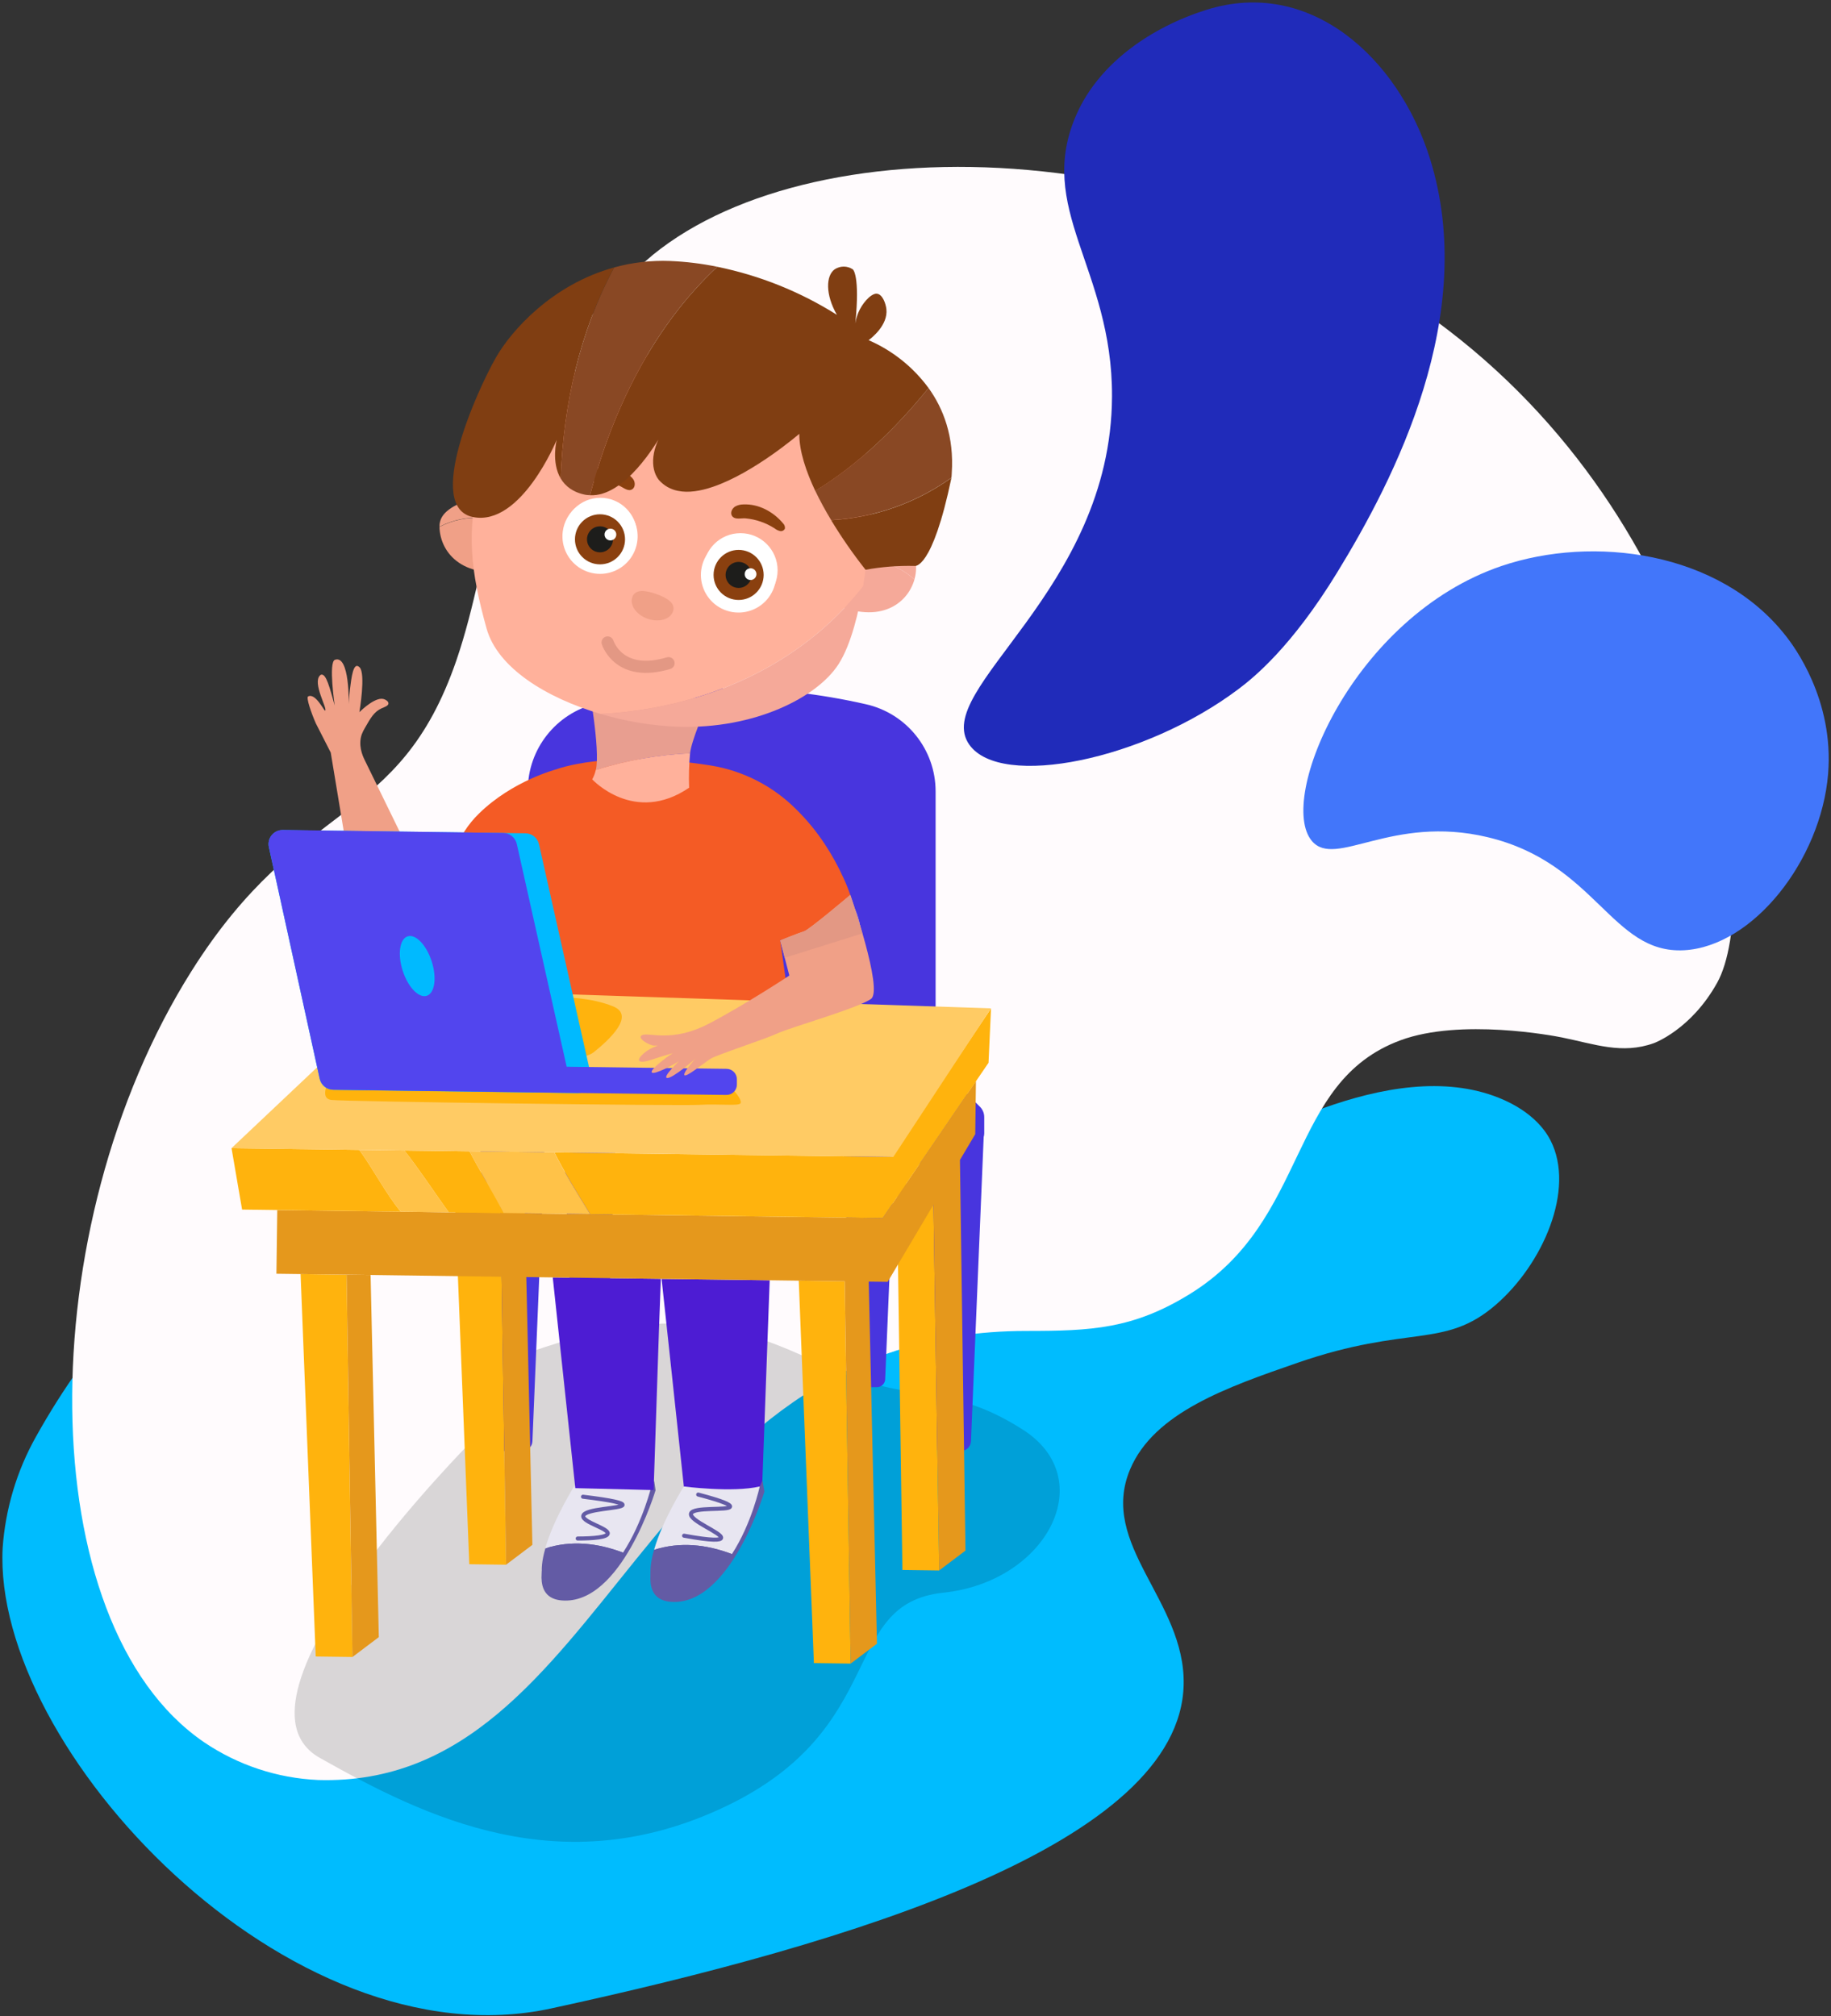 <?xml version="1.0" encoding="UTF-8"?> <svg xmlns="http://www.w3.org/2000/svg" xmlns:xlink="http://www.w3.org/1999/xlink" width="454px" height="500px" viewBox="0 0 454 500" version="1.1"><rect x="0" y="0" width="454" height="500" fill="#333333" stroke="none"/><title>938D83C8-5030-4C3A-AD2E-6A0DA9DDD290</title><desc>Created with sketchtool.</desc><g id="04_elements" stroke="none" stroke-width="1" fill="none" fill-rule="evenodd"><g id="01_images" transform="translate(-165, -6167)"><g id="Юк" transform="translate(165, 6167)"><path d="M0.657,383.852 C-1.949,433.535 71.507,512.205 136.683,498.066 C211.552,481.828 292.652,457.168 293.491,417.734 C293.929,396.949 272.34,383.089 280.211,364.381 C286.156,350.272 304.437,343.943 321.758,337.946 C349.293,328.414 358.093,334.607 370.86,323.595 C382.538,313.52 390.674,294.955 384.457,282.81 C383.505,280.952 380.431,275.763 371.615,272.236 C344.655,261.45 308.033,283.754 293.869,291.118 C208.372,335.589 129.039,258.187 57.381,303.202 C39.198,314.6 22.708,331.571 8.884,356.344 C4.155,364.799 1.346,374.19 0.657,383.852 Z" id="Path" fill="#00BCFE" fill-rule="nonzero"></path><path d="M47.455,240.869 C7.509,304.328 7.554,402.644 50.612,432.062 C58.989,437.733 68.773,440.972 78.88,441.42 C151.671,443.565 158.099,330.06 254.459,330.06 C270.64,330.06 280.944,329.585 295.04,320.891 C324.825,302.508 319.107,268.376 347.261,257.976 C362.173,252.47 385.213,256.858 387.23,257.266 C395.433,258.92 402.164,261.533 410.073,258.693 C410.073,258.693 419.289,255.385 425.778,243.701 C436.845,223.784 428.528,139.924 365.104,86.692 C300.803,32.719 203.061,29.713 161.899,63.187 C156.715,67.55 151.874,72.305 147.418,77.409 C121.462,107.681 122.278,137.213 113.16,163.769 C98.875,205.279 74.785,197.455 47.455,240.869 Z" id="Path" fill="#FFFBFD" fill-rule="nonzero"></path><path d="M117.322,357.032 C117.322,357.032 53.218,421.231 79.288,435.929 C105.357,450.627 139.199,467.394 179.915,447.968 C220.632,428.542 208.13,397.666 233.889,394.97 C259.649,392.273 272.815,366.76 253.598,354.524 C234.38,342.289 226.622,348.943 204.36,338.603 C182.099,328.263 166.53,323.18 132.015,335.098" id="Path" fill="#000000" fill-rule="nonzero" opacity="0.15"></path><path d="M156.996,263.595 L205.871,263.595 C210.043,263.595 213.425,260.214 213.425,256.042 L213.425,232.077 C213.425,225.166 208.893,219.237 202.464,217.681 C195.334,215.961 188.028,215.072 180.694,215.03 C173.787,215.045 166.908,215.882 160.199,217.523 C153.869,219.071 149.412,225.03 149.412,231.873 L149.412,256.042 C149.412,258.051 150.212,259.976 151.635,261.394 C153.058,262.811 154.988,263.603 156.996,263.595 Z" id="Path" fill="#4835DE" fill-rule="nonzero"></path><path d="M243.007,274.486 L232.069,263.55 L231.986,263.482 L231.986,209.313 C231.986,209.275 231.986,209.237 231.986,209.199 L231.986,196.224 C231.972,185.868 224.785,176.904 214.679,174.637 C203.402,172.067 191.875,170.745 180.308,170.695 C169.4,170.725 158.531,171.992 147.909,174.471 C137.916,176.814 130.856,185.735 130.874,195.997 L130.874,209.215 C130.878,210.017 130.923,210.819 131.01,211.616 L131.01,263.512 L130.935,263.565 L119.997,274.502 C119.318,275.181 118.938,276.102 118.939,277.062 L118.939,281.073 C118.939,281.073 118.939,281.125 118.939,281.148 C118.92,281.324 118.92,281.501 118.939,281.677 L122.104,357.394 C122.148,358.757 123.256,359.845 124.62,359.864 L129.5,359.864 C130.863,359.845 131.971,358.757 132.015,357.394 L135.037,284.69 L139.856,284.69 L142.251,342.032 C142.287,343.128 143.178,344.003 144.275,344.018 L148.203,344.018 C149.299,344.002 150.188,343.127 150.22,342.032 L152.592,284.675 L209.112,284.675 L211.514,342.017 C211.55,343.113 212.442,343.987 213.539,344.003 L217.459,344.003 C218.556,343.987 219.448,343.113 219.484,342.017 L221.878,284.675 L227.823,284.675 L230.845,357.379 C230.889,358.742 231.997,359.829 233.361,359.849 L238.24,359.849 C239.604,359.829 240.712,358.742 240.756,357.379 L243.906,281.971 C243.993,281.674 244.039,281.367 244.042,281.057 L244.042,277.047 C244.048,276.09 243.676,275.17 243.007,274.486 Z M149.412,240.725 L149.412,231.873 C149.412,225.03 153.869,219.071 160.199,217.523 C166.917,215.877 173.807,215.037 180.724,215.023 C188.059,215.064 195.364,215.954 202.495,217.674 C208.9,219.184 213.456,225.159 213.456,232.069 L213.456,256.042 C213.456,260.214 210.073,263.595 205.901,263.595 L157.027,263.595 C152.855,263.595 149.473,260.214 149.473,256.042 L149.412,240.725 Z M222.906,276.979 L219.635,277.077 L211.008,277.258 C207.435,277.304 203.273,277.394 198.808,277.417 L184.826,277.485 L170.843,277.417 C166.379,277.417 162.216,277.304 158.643,277.266 C155.07,277.228 152.101,277.115 150.016,277.077 L146.745,276.979 C146.629,276.975 146.519,276.925 146.44,276.84 C146.361,276.755 146.318,276.642 146.322,276.526 C146.334,276.297 146.517,276.114 146.745,276.103 L150.016,276.005 C152.101,275.967 155.078,275.861 158.643,275.816 C162.209,275.77 166.379,275.68 170.843,275.665 L184.826,275.597 L198.808,275.665 C203.273,275.665 207.435,275.778 211.008,275.823 L219.635,276.012 L222.906,276.103 C223.148,276.103 223.344,276.299 223.344,276.541 C223.344,276.783 223.148,276.979 222.906,276.979 L222.906,276.979 Z" id="Shape" fill="#4835DE" fill-rule="nonzero"></path><path d="M194.465,256.45 C171.449,265.495 146.472,268.385 121.998,264.834 L121.545,277.145 C121.545,277.145 162.277,286.692 195.364,277.145 L195.258,274.743 L194.465,256.45 Z" id="Path" fill="#7ACCE4" fill-rule="nonzero"></path><path d="M210.834,221.926 C210.365,220.555 209.826,219.208 209.218,217.893 C207.874,214.908 206.293,212.036 204.489,209.305 C202.445,206.198 200.078,203.317 197.426,200.71 C191.705,194.964 184.321,191.164 176.32,189.849 C150.636,185.763 137.922,190.793 137.922,190.793 C137.922,190.793 127.052,193.61 118.758,201.76 C117.388,203.087 116.179,204.57 115.154,206.178 C113.128,209.374 111.444,212.773 110.131,216.322 C107.578,223.301 107.623,228.044 107.623,228.044 C108.713,228.842 109.895,229.506 111.143,230.023 C114.614,231.485 118.302,232.365 122.059,232.628 C122.429,232.628 122.814,232.689 123.199,232.711 L122.958,239.177 L122.588,249.124 C145.786,253.618 173.774,263.474 196.482,254.834 L193.46,233.15 C193.46,233.15 202.963,231.307 210.834,221.926 Z" id="Path" fill="#F45B25" fill-rule="nonzero"></path><path d="M147.735,190.921 C147.549,191.744 147.249,192.538 146.844,193.278 C146.844,193.278 157.276,204.607 170.866,195.347 C170.758,192.493 170.838,189.634 171.107,186.79 C163.171,187.15 155.314,188.538 147.735,190.921 L147.735,190.921 Z" id="Path" fill="#FFB19B" fill-rule="nonzero"></path><path d="M175.647,173.716 L145.748,168.799 C145.748,168.799 148.951,185.982 147.735,190.959 C155.314,188.576 163.171,187.187 171.107,186.828 C171.394,183.792 174.597,176.458 175.647,173.716 Z" id="Path" fill="#E89E90" fill-rule="nonzero"></path><path d="M226.743,143.686 C224.983,149.962 217.55,155.363 205.191,148.973 L206.317,139.909 C213.298,137.27 221.168,138.725 226.743,143.686 L226.743,143.686 Z" id="Path" fill="#F5A999" fill-rule="nonzero"></path><path d="M224.092,134.131 C226.909,136.269 227.74,140.121 226.743,143.686 C221.174,138.737 213.32,137.282 206.347,139.909 L207.103,133.678 C207.103,133.678 216.311,128.233 224.092,134.131 Z" id="Path" fill="#F5A999" fill-rule="nonzero"></path><path d="M108.968,130.665 C109.119,137.175 115.011,144.26 128.54,141.11 L129.673,132.047 C123.568,127.764 115.588,127.232 108.968,130.665 L108.968,130.665 Z" id="Path" fill="#F0A087" fill-rule="nonzero"></path><path d="M116.182,123.867 C112.926,125.249 108.877,126.888 108.968,130.619 C115.591,127.191 123.571,127.729 129.673,132.017 L130.429,125.785 C130.429,125.785 125.186,120.091 116.182,123.867 Z" id="Path" fill="#F0A087" fill-rule="nonzero"></path><path d="M148.951,177.054 C135.475,173.082 123.366,165.634 120.646,155.861 C116.642,141.511 115.585,131.76 119.067,118.059 C122.55,104.358 124.068,98.24 137.771,93.648 C151.474,89.056 225.746,66.458 214.898,138.965 C214.898,138.965 214.626,141.669 213.992,145.438 C198.317,165.408 174.189,175.702 148.951,177.054 Z" id="Path" fill="#FFB19B" fill-rule="nonzero"></path><path d="M213.992,145.438 C213.01,151.314 211.114,159.789 207.881,164.766 C202.593,172.931 187.182,180.853 168.078,180.227 C161.596,179.963 155.171,178.897 148.951,177.054 C174.189,175.702 198.317,165.408 213.992,145.438 Z" id="Path" fill="#F5A999" fill-rule="nonzero"></path><path d="M142.545,370.091 C165.472,378.248 161.204,361.276 162.549,369.547 C162.549,369.547 154.118,397.991 139.365,396.896 C126.266,395.906 142.545,370.091 142.545,370.091 Z" id="Path" fill="#635BA5" fill-rule="nonzero"></path><path d="M154.473,385.045 C159.406,377.492 161.582,368.346 161.582,368.346 C154.881,369.924 142.568,368.255 142.568,368.255 C142.568,368.255 137.28,376.601 135.18,383.988 C141.579,381.926 148.211,382.636 154.473,385.045 Z" id="Path" fill="#E8E6F1" fill-rule="nonzero"></path><path d="M135.218,383.988 C133.594,389.592 133.775,394.637 139.426,395.06 C145.763,395.529 150.81,390.702 154.534,385.045 C148.211,382.636 141.579,381.926 135.218,383.988 Z" id="Path" fill="#635BA5" fill-rule="nonzero"></path><polygon id="Path" fill="#4D1CD3" fill-rule="nonzero" points="139.494 339.592 142.651 369.041 162.065 369.524 163.387 329.94 163.855 317.137 137.054 316.782"></polygon><polygon id="Path" fill="#4D1CD3" fill-rule="nonzero" points="164.044 317.145 166.492 339.947 169.642 369.396 188.935 369.879 190.378 330.295 190.846 317.5"></polygon><path d="M169.536,370.431 C187.447,376.805 188.58,367.455 189.041,367.258 C189.169,367.205 189.147,368.014 189.539,369.887 C189.539,369.887 181.109,398.338 166.363,397.236 C153.257,396.261 169.536,370.431 169.536,370.431 Z" id="Path" fill="#635BA5" fill-rule="nonzero"></path><path d="M181.472,385.4 C186.397,377.847 188.376,368.625 188.376,368.625 C181.676,370.211 169.559,368.625 169.559,368.625 C169.559,368.625 164.271,376.971 162.171,384.358 C168.569,382.289 175.202,382.991 181.472,385.4 Z" id="Path" fill="#E8E6F1" fill-rule="nonzero"></path><path d="M162.171,384.343 C160.554,389.947 160.728,394.992 166.386,395.415 C172.716,395.891 177.763,391.065 181.494,385.4 C175.202,382.991 168.569,382.289 162.171,384.343 Z" id="Path" fill="#635BA5" fill-rule="nonzero"></path><polygon id="Path" fill="#FFB30D" fill-rule="nonzero" points="112.609 293.066 116.363 387.908 125.481 388.029 124 293.218"></polygon><polygon id="Path" fill="#FFB30D" fill-rule="nonzero" points="222.362 293.195 223.752 389.335 232.87 389.456 231.389 294.645"></polygon><polygon id="Path" fill="#FFB30D" fill-rule="nonzero" points="74.529 315.959 78.283 410.793 87.401 410.914 85.928 316.11"></polygon><polygon id="Path" fill="#FFB30D" fill-rule="nonzero" points="198.053 317.598 201.807 412.432 210.917 412.553 209.444 317.749"></polygon><polygon id="Path" fill="#E5981C" fill-rule="nonzero" points="241.987 268.089 218.849 302.069 130.142 300.899 129.968 293.301 124 293.218 124.121 300.816 68.75 300.083 68.538 315.876 124.363 316.616 125.481 388.029 132.007 383.104 130.497 316.699 209.444 317.749 210.917 412.553 217.444 407.628 215.404 317.825 214.279 317.81 220.103 317.885 231.457 298.739 232.87 389.456 239.389 384.532 238.021 287.659 241.814 281.261"></polygon><polygon id="Path" fill="#E5981C" fill-rule="nonzero" points="85.928 316.11 87.401 410.914 93.927 405.989 91.888 316.186"></polygon><path d="M57.411,284.743 L60.025,299.962 L99.389,300.491 C95.914,296.397 92.371,289.592 89.085,285.159 L57.411,284.743 Z" id="Path" fill="#FFB30D" fill-rule="nonzero"></path><path d="M89.07,285.159 C92.356,289.592 95.869,296.397 99.374,300.491 L111.279,300.642 C108.091,296.246 103.725,289.653 100.273,285.31 L89.07,285.159 Z" id="Path" fill="#FFC248" fill-rule="nonzero"></path><path d="M100.273,285.31 C103.74,289.653 108.091,296.246 111.279,300.642 L124.876,300.823 C122.61,296.397 118.72,289.909 116.431,285.521 L100.273,285.31 Z" id="Path" fill="#FFB30D" fill-rule="nonzero"></path><path d="M221.047,286.911 L137.484,285.801 C139.75,290.446 143.573,296.594 146.345,301.11 L218.864,302.077 L245.107,263.557 L245.727,250.083 L221.047,286.911 Z" id="Path" fill="#FFB30D" fill-rule="nonzero"></path><path d="M116.416,285.498 C118.682,289.887 122.572,296.375 124.861,300.801 L146.322,301.088 C143.55,296.556 139.705,290.423 137.462,285.778 L116.416,285.498 Z" id="Path" fill="#FFC248" fill-rule="nonzero"></path><polygon id="Path" fill="#FFCB64" fill-rule="nonzero" points="245.711 250.06 99.261 245.196 57.388 284.743 221.493 286.918"></polygon><path d="M132.151,260.906 C132.151,260.906 143.482,263.927 147.259,260.906 C151.036,257.885 157.578,251.843 152.041,249.577 C146.504,247.311 139.705,247.311 138.95,247.311 C138.194,247.311 126.108,254.109 126.108,254.864 C126.108,255.619 132.151,260.906 132.151,260.906 Z" id="Path" fill="#FFB30D" fill-rule="nonzero"></path><path d="M80.625,176.224 C80.383,176.42 78.253,171.767 76.402,172.704 C75.858,172.976 77.157,176.752 78.298,179.358 L82.007,186.631 C83.261,194.24 84.52,201.845 85.784,209.449 C87.44,209.257 89.118,209.462 90.679,210.045 C93.248,211.05 94.532,213.134 95.106,213.452 C95.861,213.852 113.508,222.326 113.508,222.326 L116.937,217.606 L102.124,212.44 C98.221,204.449 94.318,196.455 90.415,188.459 C89.803,187.243 88.791,184.683 89.705,182.092 C89.921,181.53 90.189,180.989 90.505,180.476 C91.865,178.089 92.772,176.458 94.698,175.619 C95.287,175.363 96.292,175.038 96.314,174.471 C96.337,173.905 95.672,173.58 95.378,173.444 C93.376,172.515 89.765,175.967 89.108,176.609 C89.108,176.609 90.74,167.085 89.161,165.491 C87.582,163.897 87.136,168.074 86.766,170.982 C86.57,172.568 86.464,174.585 86.464,174.585 C86.464,174.585 86.743,162.319 83.05,163.618 C81.395,164.192 82.997,174.947 82.997,174.947 C81.705,170.415 80.919,167.168 79.696,167.296 C79.559,167.317 79.436,167.386 79.348,167.492 C77.414,169.381 81.237,175.725 80.625,176.224 Z" id="Path" fill="#F0A087" fill-rule="nonzero"></path><path d="M81.697,267.734 C81.697,267.734 79.001,272.356 82.143,272.772 C85.286,273.187 168.373,274.282 173.411,273.988 C178.45,273.693 183.103,274.35 183.617,273.603 C184.131,272.855 181.645,269.547 180.391,269.532 C179.137,269.517 81.697,267.734 81.697,267.734 Z" id="Path" fill="#FFB30D" fill-rule="nonzero"></path><path d="M146.549,266.828 L133.647,209.366 C133.293,207.792 131.906,206.667 130.293,206.647 L70.117,205.846 C69.054,205.833 68.043,206.306 67.371,207.129 C66.699,207.952 66.439,209.037 66.665,210.076 L79.272,267.538 C79.623,269.119 81.015,270.251 82.634,270.272 L143.067,271.073 C144.139,271.099 145.164,270.629 145.844,269.8 C146.524,268.971 146.784,267.874 146.549,266.828 L146.549,266.828 Z" id="Path" fill="#00BAFF" fill-rule="nonzero"></path><path d="M180.195,265.06 L140.506,264.539 L128.14,209.29 C127.784,207.718 126.398,206.594 124.786,206.571 L70.117,205.815 C69.054,205.803 68.043,206.275 67.371,207.099 C66.699,207.922 66.439,209.007 66.665,210.045 L79.272,267.508 C79.623,269.088 81.015,270.22 82.634,270.242 L101.716,270.491 L101.716,270.491 L180.104,271.534 C180.787,271.543 181.445,271.281 181.934,270.805 C182.423,270.329 182.702,269.678 182.71,268.995 L182.71,267.644 C182.71,266.243 181.595,265.097 180.195,265.06 L180.195,265.06 Z" id="Path" fill="#5245EE" fill-rule="nonzero"></path><ellipse id="Oval" fill="#FFFFFF" fill-rule="nonzero" cx="183.602" cy="141.427" rx="9.208" ry="9.207"></ellipse><path d="M192.093,131.05 C192.477,131.355 192.923,131.574 193.399,131.692 C193.893,131.805 194.398,131.56 194.616,131.103 C194.689,130.606 194.511,130.105 194.14,129.766 C191.738,126.888 188.097,124.924 184.319,125.091 C183.61,125.088 182.911,125.264 182.287,125.604 C181.419,126.14 180.86,127.447 181.766,128.233 C182.522,128.867 183.949,128.459 184.878,128.55 C187.449,128.791 189.924,129.649 192.093,131.05 Z" id="Path" fill="#8A400F" fill-rule="nonzero"></path><path d="M186.223,133.784 C182.662,132.528 178.695,133.542 176.174,136.352 C173.653,139.163 173.075,143.216 174.71,146.619 C176.344,150.022 179.87,152.104 183.64,151.894 C187.41,151.683 190.681,149.221 191.926,145.657 C192.745,143.326 192.604,140.766 191.535,138.539 C190.465,136.313 188.554,134.602 186.223,133.784 L186.223,133.784 Z" id="Path" fill="#FFFFFF" fill-rule="nonzero"></path><ellipse id="Oval" fill="#8A400F" fill-rule="nonzero" cx="183.141" cy="142.576" rx="6.209" ry="6.208"></ellipse><ellipse id="Oval" fill="#1D1D1B" fill-rule="nonzero" cx="183.141" cy="142.576" rx="3.226" ry="3.225"></ellipse><ellipse id="Oval" fill="#FFFFFF" fill-rule="nonzero" cx="148.868" cy="132.508" rx="9.065" ry="9.063"></ellipse><path d="M145.884,119.441 C145.403,119.539 144.907,119.539 144.426,119.441 C143.934,119.321 143.592,118.875 143.603,118.369 C143.671,117.878 144.17,117.613 144.623,117.387 C148.052,115.876 152.177,115.74 155.478,117.553 C156.116,117.863 156.663,118.334 157.064,118.92 C157.608,119.789 157.525,121.186 156.369,121.503 C155.433,121.745 154.307,120.748 153.438,120.408 C151.036,119.477 148.444,119.145 145.884,119.441 L145.884,119.441 Z" id="Path" fill="#8A400F" fill-rule="nonzero"></path><path d="M149.926,123.746 C153.669,124.21 156.764,126.882 157.767,130.518 C158.77,134.153 157.483,138.035 154.506,140.351 C151.53,142.667 147.451,142.962 144.172,141.097 C140.894,139.233 139.062,135.577 139.531,131.835 C140.168,126.732 144.821,123.11 149.926,123.746 Z" id="Path" fill="#FFFFFF" fill-rule="nonzero"></path><ellipse id="Oval" fill="#8A400F" fill-rule="nonzero" cx="148.77" cy="133.746" rx="6.209" ry="6.208"></ellipse><ellipse id="Oval" fill="#1D1D1B" fill-rule="nonzero" cx="148.77" cy="133.746" rx="3.226" ry="3.225"></ellipse><ellipse id="Oval" fill="#FFFFFF" fill-rule="nonzero" cx="151.353" cy="132.56" rx="1.458" ry="1.458"></ellipse><ellipse id="Oval" fill="#FFFFFF" fill-rule="nonzero" cx="186.102" cy="142.379" rx="1.458" ry="1.458"></ellipse><path d="M166.87,151.624 C167.572,149.637 165.51,148.293 162.73,147.311 C159.95,146.329 157.502,146.065 156.792,148.066 C156.082,150.068 157.774,152.455 160.569,153.444 C163.364,154.434 166.19,153.603 166.87,151.624 Z" id="Path" fill="#F0A087" fill-rule="nonzero"></path><path d="M230.233,96.216 C233.889,101.299 236.609,108.225 235.989,117.364 C235.989,117.734 235.936,118.119 235.914,118.459 C227.17,124.724 216.823,128.371 206.083,128.973 C204.708,126.707 203.341,124.215 202.14,121.699 C212.753,115.264 222.022,106.329 230.233,96.216 Z" id="Path" fill="#894824" fill-rule="nonzero"></path><path d="M164.845,106.276 C164.845,106.276 164.694,106.526 164.475,106.949 C162.715,110.106 154.843,123.263 146.3,122.81 C152.018,101.095 162.201,80.763 177.861,66.163 C188.382,68.312 198.427,72.347 207.51,78.074 C204.61,73.006 204.791,68.369 206.936,66.805 C208.306,65.883 210.099,65.883 211.469,66.805 C211.469,66.805 213.282,68.187 212.081,80.189 L212.081,80.189 C212.442,77.726 213.63,75.46 215.45,73.761 C216.613,72.772 217.24,72.802 217.512,72.847 C218.894,73.089 219.627,75.355 219.778,76.624 C220.254,80.65 216.001,83.897 215.374,84.358 C221.29,86.929 226.418,91.023 230.233,96.224 C222.022,106.337 212.753,115.272 202.14,121.73 C199.873,116.911 198.166,111.911 198.189,107.583 C198.189,107.583 186.994,117.251 176.796,120.718 C176.476,120.043 176.368,119.287 176.486,118.55 C176.368,119.287 176.476,120.043 176.796,120.718 C173.698,121.775 170.692,122.266 168.116,121.73 C166.266,121.38 164.588,120.42 163.349,119.003 C161.038,116.057 161.582,110.869 164.845,106.276 Z" id="Path" fill="#803E12" fill-rule="nonzero"></path><path d="M152.283,66.322 C156.788,65.079 161.459,64.539 166.129,64.721 C170.072,64.884 173.995,65.364 177.861,66.156 C162.201,80.778 152.018,101.11 146.3,122.802 C145.923,122.792 145.547,122.759 145.174,122.704 C142.009,122.085 140.128,120.521 139.033,118.663 C139.682,100.227 143.837,82.054 152.283,66.322 Z" id="Path" fill="#894824" fill-rule="nonzero"></path><path d="M122.958,88.671 C126.735,82.047 136.887,70.544 152.283,66.322 C143.837,82.054 139.682,100.227 139.033,118.686 C136.623,114.6 138.036,109.094 138.036,109.094 C138.036,109.094 129.175,130.665 117.239,128.21 C105.304,125.755 118.146,97.115 122.958,88.671 Z" id="Path" fill="#803E12" fill-rule="nonzero"></path><path d="M226.758,140.347 C222.69,140.249 218.623,140.565 214.619,141.292 C211.519,137.376 208.668,133.269 206.083,128.995 C216.823,128.394 227.17,124.747 235.914,118.482 C231.109,141.571 226.758,140.347 226.758,140.347 Z" id="Path" fill="#803E12" fill-rule="nonzero"></path><path d="M169.619,380.838 C176.909,382.175 178.631,381.918 178.797,381.412 C179.175,380.196 170.881,377.16 171.334,375.37 C171.787,373.58 180.86,374.668 181.026,373.61 C181.086,373.18 179.659,372.349 173.117,370.634" id="Path" stroke="#635BA5" stroke-linecap="round" stroke-linejoin="round"></path><path d="M143.24,381.533 C147.282,381.533 150.553,381.208 150.696,380.31 C150.9,379.011 144.434,377.5 144.615,375.952 C144.834,374.094 154.337,374.139 154.375,373.187 C154.375,372.727 152.162,372.085 144.555,371.171" id="Path" stroke="#635BA5" stroke-linecap="round" stroke-linejoin="round"></path><path d="M165.888,261.79 C165.888,261.79 161.106,265.189 161.612,265.944 C162.118,266.699 167.527,263.799 168.282,263.172 C169.038,262.545 164.127,267.077 165.389,267.326 C166.65,267.576 172.565,262.545 172.943,262.039 C173.321,261.533 169.415,265.687 169.665,266.571 C169.914,267.455 174.575,263.55 176.214,262.545 C177.853,261.541 189.562,257.757 192.833,256.246 C196.104,254.736 212.98,249.955 216.001,247.689 C219.023,245.423 210.834,221.926 210.834,221.926 C210.834,221.926 200.636,230.566 199.382,230.944 C198.128,231.322 193.452,233.21 193.452,233.21 L195.719,241.926 C195.719,241.926 184.644,249.23 175.7,253.89 C166.756,258.55 161.098,256.027 159.338,256.654 C157.578,257.281 160.97,259.298 162.231,259.298 C163.266,259.298 166.424,259.215 167.519,259.184 C167.753,259.184 168.403,257.727 168.403,257.727 C168.403,257.727 162.481,258.92 159.965,260.937 C157.45,262.953 158.077,263.958 161.476,262.825 C164.875,261.692 166.824,261.186 166.824,261.186" id="Path" fill="#F0A087" fill-rule="nonzero"></path><path d="M210.834,221.926 C210.834,221.926 200.636,230.566 199.382,230.944 C198.128,231.322 193.452,233.21 193.452,233.21 L194.578,237.515 L213.841,231.473 C212.353,226.292 210.834,221.926 210.834,221.926 Z" id="Path" fill="#E39884" fill-rule="nonzero"></path><path d="M150.659,159.32 C150.81,159.766 153.68,168.066 165.767,164.456" id="Path" stroke="#E39884" stroke-width="3.01" stroke-linecap="round" stroke-linejoin="round"></path><ellipse id="Oval" fill="#00BAFF" fill-rule="nonzero" transform="translate(103.445, 239.573) rotate(-17.82) translate(-103.445, -239.573) " cx="103.445" cy="239.573" rx="3.777" ry="7.742"></ellipse><path d="M275.724,98.323 C275.867,66.473 256.476,51.639 267.021,28.15 C272.71,15.491 285.605,6.692 299.179,2.424 C324.795,-5.612 346.649,14.26 354.498,39.131 C366.796,78.097 345.675,118.927 331.533,142.002 C320.202,160.536 310.79,168.082 307.179,170.808 C283.761,188.497 248.151,195.733 240.34,184.668 C230.717,171.02 275.535,146.609 275.724,98.323 Z" id="Path" fill="#202BBA" fill-rule="nonzero"></path><path d="M417.574,235.65 C434.662,234.713 451.5,213.369 453.282,191.941 C454.793,173.55 444.822,160.219 442.707,157.583 C426.269,136.662 394.98,132.659 372.295,140.363 C335.401,152.915 316.516,198.285 325.309,208.58 C331.14,215.423 345.048,201.956 368.798,207.598 C395.834,214.026 399.52,236.609 417.574,235.65 Z" id="Path" fill="#4276FA" fill-rule="nonzero"></path></g></g></g></svg> 